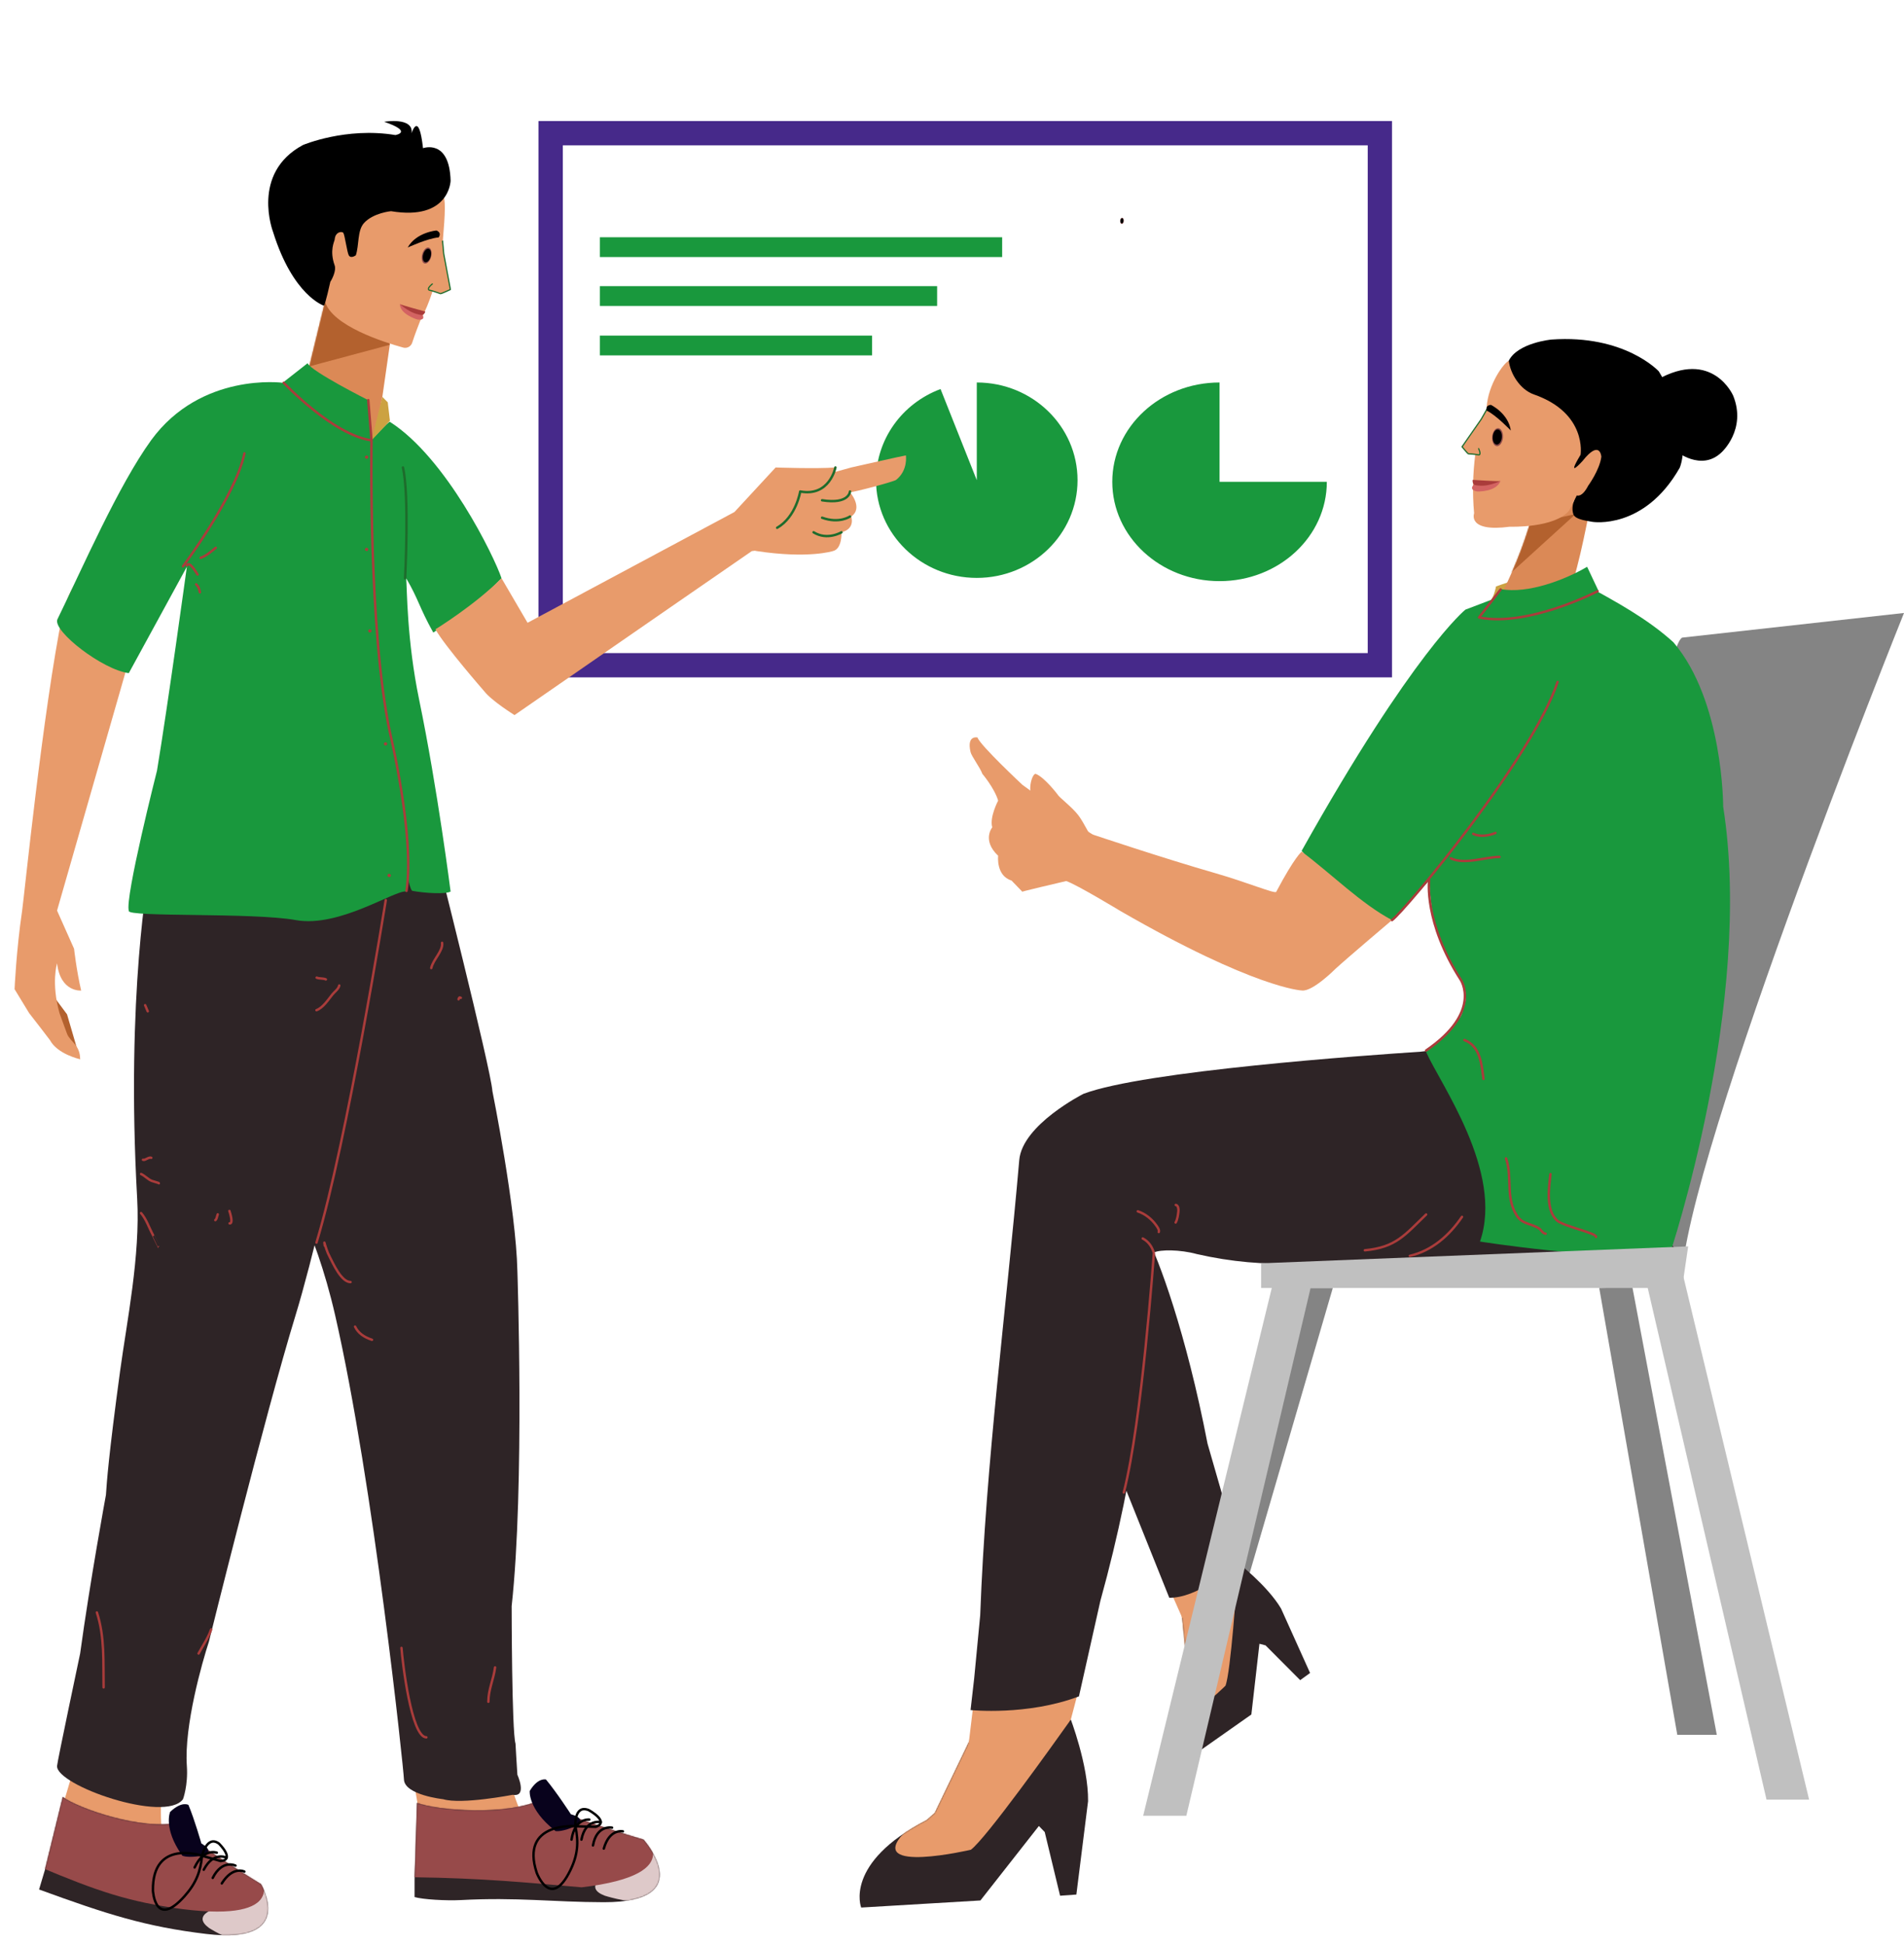<svg width="1568" height="1602" viewBox="0 0 1568 1602" fill="none" xmlns="http://www.w3.org/2000/svg">
<path d="M453.484 109.688H1136.36V547.874H453.484V109.688Z" stroke="#46298A" stroke-width="20"/>
<path fill-rule="evenodd" clip-rule="evenodd" d="M494 195.38H825.309V211.683H494V195.38ZM494 235.658H771.754V251.961H494V235.658ZM494 276.378H718.193V292.681H494V276.378ZM1004.34 315.016C955.55 315.016 915.997 351.639 915.997 396.815C915.997 441.961 955.582 478.614 1004.34 478.614C1053.13 478.614 1092.68 441.991 1092.68 396.815H1004.34V315.016ZM804.414 315.016C850.239 315.016 887.387 351.042 887.387 395.482C887.387 439.893 850.208 475.948 804.414 475.948C758.621 475.948 721.442 439.893 721.442 395.482C721.442 362.212 742.555 332.373 774.565 320.404L804.414 395.482V315.016Z" fill="#19983D"/>
<path fill-rule="evenodd" clip-rule="evenodd" d="M881.149 1414.3C881.149 1414.3 896.423 1453.67 896.058 1483.42L886.422 1560.32L873.008 1561.29L860.362 1508.85L855.548 1503.86L807.41 1565.19L709.206 1571.03C709.206 1571.03 694.616 1534.39 763.122 1498.99L769.789 1493.15L803.13 1423.85C803.13 1423.85 869.696 1401.05 881.149 1414.3Z" fill="#2E2426"/>
<mask id="mask0_874_290" style="mask-type:luminance" maskUnits="userSpaceOnUse" x="707" y="1410" width="190" height="162">
<path d="M881.149 1414.3C881.149 1414.3 896.423 1453.67 896.058 1483.42L886.422 1560.32L873.008 1561.29L860.362 1508.85L855.548 1503.86L807.41 1565.19L709.206 1571.03C709.206 1571.03 694.616 1534.39 763.122 1498.99L769.789 1493.15L803.13 1423.85C803.13 1423.85 869.696 1401.05 881.149 1414.3Z" fill="white"/>
</mask>
<g mask="url(#mask0_874_290)">
<path fill-rule="evenodd" clip-rule="evenodd" d="M881.767 1413.83C881.767 1413.83 882.484 1415.35 880.582 1418.03C867.113 1437 811.93 1514.24 799.556 1523.42C799.556 1523.42 712.846 1543.68 744.153 1509.93L787.046 1418.89L881.767 1413.83Z" fill="#E89B6B"/>
</g>
<path fill-rule="evenodd" clip-rule="evenodd" d="M881.739 1416.64L887.865 1393.38H801.343V1406.05L797.769 1435.74L881.739 1416.64Z" fill="#E89B6B"/>
<path fill-rule="evenodd" clip-rule="evenodd" d="M1344.31 1060.09L1413.83 1428.77H1381.3L1317.01 1060.76L1344.31 1060.09ZM1066.08 1060.76L961.453 1428.78H990.304L1097.6 1060.76H1066.08Z" fill="#848484"/>
<path fill-rule="evenodd" clip-rule="evenodd" d="M1018.48 1286.32C1018.48 1286.32 1043.58 1305.55 1054.97 1324.76L1078.89 1377.84L1070.74 1383.74L1042.2 1355.1L1037.19 1353.79L1030.53 1412.03L970.325 1454.39C970.325 1454.39 946.727 1436.65 976.48 1387.02L978.439 1380.65L972.574 1323.12C972.574 1323.12 1006.02 1282.33 1018.48 1286.32Z" fill="#2E2426"/>
<mask id="mask1_874_290" style="mask-type:luminance" maskUnits="userSpaceOnUse" x="961" y="1286" width="118" height="169">
<path d="M1018.48 1286.32C1018.48 1286.32 1043.58 1305.55 1054.97 1324.76L1078.89 1377.84L1070.74 1383.74L1042.2 1355.1L1037.19 1353.79L1030.53 1412.03L970.325 1454.39C970.325 1454.39 946.727 1436.65 976.48 1387.02L978.439 1380.65L972.574 1323.12C972.574 1323.12 1006.02 1282.33 1018.48 1286.32Z" fill="white"/>
</mask>
<g mask="url(#mask1_874_290)">
<path fill-rule="evenodd" clip-rule="evenodd" d="M1018.69 1285.77C1018.69 1285.77 1019.74 1286.46 1019.58 1288.93C1018.42 1306.39 1013.49 1377.59 1009.21 1388.34C1009.21 1388.34 961.955 1435.43 968.687 1401.48L960.4 1326.26L1018.69 1285.77Z" fill="#E89B6B"/>
</g>
<path fill-rule="evenodd" clip-rule="evenodd" d="M1019.53 1289.72L1017.79 1271.45L961.45 1305.72L965.545 1314.16L973.812 1332.85L1019.53 1289.72Z" fill="#E89B6B"/>
<path fill-rule="evenodd" clip-rule="evenodd" d="M944.014 1017.6C954.099 1036.64 976.789 1097.56 994.437 1188.95L1019.65 1276.52C1015.87 1294.29 984.455 1316.32 962.923 1315.87L904.937 1171.18L944.014 1017.6Z" fill="#2E2426"/>
<path fill-rule="evenodd" clip-rule="evenodd" d="M1247.72 477.777C1247.72 477.777 1236.91 481.128 1232.01 483C1232.01 483 1229.94 494.492 1225.5 496.322L1248.95 492.56L1250.68 478.131L1247.72 477.777Z" fill="#CCA242"/>
<path fill-rule="evenodd" clip-rule="evenodd" d="M1310.8 412.013C1304.85 439.908 1299.53 471.712 1287.79 501.069C1287.79 501.069 1247.02 528.493 1237.76 486.949C1248.8 464.642 1257.58 441.631 1263.62 417.77L1310.8 412.013Z" fill="#DB8956"/>
<mask id="mask2_874_290" style="mask-type:luminance" maskUnits="userSpaceOnUse" x="1237" y="412" width="74" height="98">
<path d="M1310.8 412.013C1304.85 439.908 1299.53 471.712 1287.79 501.069C1287.79 501.069 1247.02 528.493 1237.76 486.949C1248.8 464.642 1257.58 441.631 1263.62 417.77L1310.8 412.013Z" fill="white"/>
</mask>
<g mask="url(#mask2_874_290)">
<path fill-rule="evenodd" clip-rule="evenodd" d="M1297.64 423.295L1243.69 472.329L1254.14 433.092L1297.64 423.295Z" fill="#B3612E"/>
</g>
<path fill-rule="evenodd" clip-rule="evenodd" d="M1311.52 429.802C1311.52 429.802 1354 436.745 1383.31 385.244C1383.31 385.244 1396.49 355.81 1366.05 305.806C1366.05 305.806 1338.07 275.35 1277.65 279.658C1277.65 279.658 1249.85 282.278 1242.5 297.13C1242.28 297.579 1240.94 300.485 1241.78 300.908C1238.55 305.693 1250.33 362.063 1281.09 350.409C1299.46 343.452 1283.35 373.133 1286.81 389.384C1288.76 398.567 1320.7 383.366 1311.96 391.382C1294.73 407.174 1293.75 417.88 1295.75 423.612C1297.35 428.214 1308.87 429.181 1311.52 429.802Z" fill="black"/>
<path fill-rule="evenodd" clip-rule="evenodd" d="M1242.55 297.155C1238.6 298.698 1225.57 316.117 1224.25 335.629C1224.19 336.559 1225.31 337.232 1225.04 338.148C1221.76 349.087 1216.64 360.664 1214.9 374.56C1213.02 389.506 1212.43 405.816 1213.98 422.742C1213.98 422.742 1208.03 438.512 1243.41 433.795C1243.41 433.795 1280.24 435.117 1292.28 420.434L1298.52 408.018C1298.52 408.018 1302.73 410.135 1307.93 400.007C1307.93 400.007 1317.36 387.136 1318.76 376.162C1318.76 376.162 1317.74 361.406 1303.31 379.63C1303.31 379.63 1288.88 395.737 1301.65 374.547C1301.65 374.547 1307.3 340.228 1263.21 324.852C1251.76 320.859 1243.78 307.718 1242.55 297.155Z" fill="#E89B6B"/>
<path fill-rule="evenodd" clip-rule="evenodd" d="M1380 371.333C1380 371.333 1401.03 388.874 1417.89 372.405C1417.89 372.405 1438.54 353.653 1427.32 325.871C1427.32 325.871 1410.47 286.718 1364.3 312.984L1380 371.333Z" fill="black"/>
<path fill-rule="evenodd" clip-rule="evenodd" d="M1568 504.834C1568 504.834 1372.94 989.752 1385.22 1065.83L1353.7 1048.06C1353.7 1048.06 1356.79 546.286 1385.22 525.142L1568 504.834Z" fill="#848484"/>
<path fill-rule="evenodd" clip-rule="evenodd" d="M1179.74 865.296C1179.74 865.296 1178.67 865.173 1175.69 865.173C1174.7 865.173 1174.52 865.627 1174.17 865.649C1173 865.725 1171.25 866.073 1169.73 866.173C1125.54 869.102 942.274 881.967 892.329 900.834C892.329 900.834 841.906 926.219 839.385 955.411C828.635 1079.48 811.919 1203.18 807.221 1330.38L802.255 1382.38L799.275 1408.38C799.275 1408.38 846.069 1413.21 888.547 1397.1L906.195 1318.41C936.449 1209.26 946.534 1115.33 950.315 1031.55C955.358 1029.03 971.745 1029.03 985.611 1032.83C1014.27 1039.38 1041.46 1041.56 1067.55 1040.45C1067.55 1040.45 1332.94 1045.47 1378.91 1027.76C1378.91 1027.76 1281.33 909.05 1179.74 865.296Z" fill="#2E2426"/>
<path fill-rule="evenodd" clip-rule="evenodd" d="M1385.22 1046.8L1489.85 1482.15H1454.78L1353.71 1046.8H1385.22ZM1047.51 1060.09L941.435 1495.44H976.987L1079.46 1060.09H1047.51Z" fill="#C0C0C0"/>
<path fill-rule="evenodd" clip-rule="evenodd" d="M1174.44 866.38C1185.47 891.736 1238.69 964.962 1218.82 1022.53C1218.82 1022.53 1316.16 1037.97 1374.93 1033.53C1374.93 1033.53 1444.65 826.425 1419.08 664.27C1419.08 664.27 1419.32 577.376 1378.13 528.99C1356.38 509.193 1329.59 495.05 1308.1 483.036C1308.1 483.036 1276.4 508.831 1247.67 486.548L1206.8 502.083C1206.8 502.083 1164 536.38 1071.94 700.739C1071.94 700.739 1120.89 757.728 1146.76 758.258L1176.93 725.176C1178.99 755.896 1181.57 771.368 1203.04 805.893C1204.31 807.927 1209.33 818.252 1206 827.866C1204.8 831.309 1204.3 837.506 1200 840.38L1193 850.38C1193 850.38 1179 862.38 1174.44 866.38Z" fill="#19983D"/>
<path fill-rule="evenodd" clip-rule="evenodd" d="M842 734.498L833 725.176C820.084 721.273 822 704.786 822 704.786C808.377 691.928 817.155 681.38 817.155 681.38C814.698 673.138 822 659.38 822 659.38C818.915 648.999 809 637.332 809 637.332C807.129 632.088 800.127 622.979 799.277 619.38C795.914 605.136 805 607.38 805 607.38C807.062 613.777 842 646.38 842 646.38C842 646.38 898.6 687.634 900.565 687.536C900.565 687.536 956.88 706.481 1001 719.173C1027.45 726.783 1050.01 736.372 1051 734.498C1066.43 705.38 1072 701.38 1072 701.38C1096.09 719.357 1121 744.38 1146.36 757.777C1146.36 757.777 1109.05 789.375 1099.74 797.959C1099.74 797.959 1080.85 817.067 1072 815.729C1072 815.729 1033.52 814.232 922.482 750.173C922.482 750.173 886.598 728.424 878.065 725.613C878.065 725.613 835.41 735.559 842 734.498Z" fill="#E89B6B"/>
<path fill-rule="evenodd" clip-rule="evenodd" d="M1038.56 1040.45L1390.26 1026.49L1385.22 1060.76H1038.56V1040.45Z" fill="#C0C0C0"/>
<path fill-rule="evenodd" clip-rule="evenodd" d="M1228.83 338.995L1218.21 375.068L1209.25 373.745C1208.59 373.277 1203.28 367.164 1204.06 367.953C1204.35 368.245 1213.55 355.234 1219.48 345.973C1223.13 340.276 1224.59 335.803 1224.59 335.803L1230.51 339.841L1228.83 338.995Z" fill="#E89B6B"/>
<path d="M1224.62 336.878L1219.81 345.308L1204.06 367.953C1204.06 367.953 1208.35 373.283 1209.25 373.745C1209.25 373.745 1215.8 374.165 1217.26 374.588C1218.72 375.011 1219.68 373.926 1217.71 369.504" stroke="#1E6C2C" stroke-miterlimit="1.5" stroke-linecap="round" stroke-linejoin="round"/>
<path fill-rule="evenodd" clip-rule="evenodd" d="M924.157 179.382C923.331 179.326 922.585 180.405 922.492 181.79C922.398 183.176 922.993 184.346 923.818 184.403C924.644 184.459 925.39 183.38 925.483 181.995C925.577 180.609 924.982 179.439 924.157 179.382Z" fill="#8A4A4A"/>
<path fill-rule="evenodd" clip-rule="evenodd" d="M924.05 179.74C923.356 179.692 922.729 180.599 922.65 181.764C922.571 182.93 923.071 183.914 923.765 183.961C924.46 184.009 925.087 183.102 925.166 181.937C925.244 180.772 924.744 179.787 924.05 179.74Z" fill="black"/>
<path fill-rule="evenodd" clip-rule="evenodd" d="M37 810.881L55.201 835.38L66 872.38C49.694 852.885 40.634 834.803 37 810.881Z" fill="#B3612E"/>
<path fill-rule="evenodd" clip-rule="evenodd" d="M1233.89 352.615C1231.45 352.425 1229.18 355.593 1228.84 359.687C1228.51 363.781 1230.22 367.259 1232.66 367.45C1235.11 367.641 1237.37 364.472 1237.71 360.378C1238.05 356.284 1236.34 352.806 1233.89 352.615Z" fill="#8A4A4A"/>
<path fill-rule="evenodd" clip-rule="evenodd" d="M1233.56 353.669C1231.5 353.509 1229.6 356.173 1229.32 359.615C1229.03 363.058 1230.47 365.982 1232.53 366.143C1234.58 366.303 1236.48 363.639 1236.77 360.197C1237.05 356.754 1235.62 353.83 1233.56 353.669ZM1227.82 333.46C1227.82 333.46 1242.17 340.342 1244.2 354.577C1244.2 354.577 1232.02 341.819 1224.33 338.185C1224.33 338.185 1222.84 333.763 1227.82 333.46Z" fill="black"/>
<path fill-rule="evenodd" clip-rule="evenodd" d="M1214.14 398.801C1214.14 398.801 1208.6 403.161 1216.5 404.781C1216.5 404.781 1232.25 405.399 1235.69 396.122C1235.69 396.122 1220.36 402.174 1214.14 398.801Z" fill="#D36362"/>
<path fill-rule="evenodd" clip-rule="evenodd" d="M1212.81 395.221C1212.81 395.221 1234.31 396.647 1235.69 396.122C1235.69 396.122 1223.79 402.155 1214.1 399.297C1214.1 399.297 1212.34 397.905 1212.81 395.221Z" fill="#AA3C3B"/>
<path d="M1146.36 757.776C1157.16 750.003 1262.3 623.59 1282.71 561.646" stroke="#AA3C3B" stroke-width="2" stroke-miterlimit="1.5" stroke-linecap="round" stroke-linejoin="round"/>
<path fill-rule="evenodd" clip-rule="evenodd" d="M1316.62 487.076L1307.04 466.796C1289.3 477.31 1258.22 489.38 1235.83 485.133L1221.46 504.906C1221.46 504.906 1270.01 516.521 1316.62 487.076Z" fill="#19983D"/>
<path d="M1315.64 486.958C1315.64 486.958 1258.16 516.708 1218.04 508.524L1235.8 485.469M950.241 1032.17C950.241 1032.17 940.551 1170.45 925.493 1229.17M1176.94 725.176C1176.94 725.176 1172.5 759.432 1202.94 806.84C1202.94 806.84 1221 833.38 1174.45 865.173M1234.91 705.728C1222.81 705.784 1206.39 712.422 1194.82 706.934M1231.54 685.995C1226.15 688.263 1218.8 689.4 1213.25 686.767M1206 856.575C1219 861.556 1220.14 876.305 1221.67 888.592M1240.24 954.046C1245.68 969.403 1239.6 986.062 1249.07 1001.06C1253.75 1008.48 1261.22 1007.62 1267.33 1011.67C1269.41 1013.05 1270.31 1015.77 1272.85 1016.07M1276.85 966.995C1275.61 978.096 1272.83 996.118 1282.07 1005.01C1287.24 1009.98 1314.77 1015.39 1314.37 1018.7M954.277 1014.66C954.985 1013.07 953.153 1010.56 952.322 1009.38C948.571 1004.04 943.224 999.694 937 997.647M950.001 1031.09C948.427 1026.35 945.648 1022.38 941.076 1020M968.176 1006.84C969.649 1004.19 970.076 1000.77 970.43 997.804C970.617 996.24 970.453 992.637 968.291 992.378M1203.99 1002.2C1193.42 1017.66 1179.36 1029.99 1161.03 1034.33M1174.44 1000.25C1156.95 1017.07 1149.58 1027.37 1124 1029.71" stroke="#AA3C3B" stroke-width="2" stroke-miterlimit="1.5" stroke-linecap="round" stroke-linejoin="round"/>
<path fill-rule="evenodd" clip-rule="evenodd" d="M900 692.38C900 692.38 892.321 676.949 888 671.38C882.521 664.319 872.038 656.579 871 654.38C871 654.38 860.108 640.017 853 637.38C850.355 636.399 845.363 650.837 851 658.38C860.514 671.111 893.142 690.575 900 692.38Z" fill="#E89B6B"/>
<path fill-rule="evenodd" clip-rule="evenodd" d="M267.726 248.162L249.308 323.877C269.303 340.541 285.088 371.205 307.736 362.649L314.874 326.872L323.796 264.553L267.726 248.162Z" fill="#DB8956"/>
<mask id="mask3_874_290" style="mask-type:luminance" maskUnits="userSpaceOnUse" x="249" y="248" width="75" height="117">
<path d="M267.726 248.162L249.308 323.877C269.303 340.541 285.088 371.205 307.736 362.649L314.874 326.872L323.796 264.553L267.726 248.162Z" fill="white"/>
</mask>
<g mask="url(#mask3_874_290)">
<path fill-rule="evenodd" clip-rule="evenodd" d="M321.12 283.939L254.47 301.828C254.47 301.828 258.082 245.551 259.556 243.69C261.03 241.83 312.492 264.468 321.12 283.939Z" fill="#B3612E"/>
</g>
<path fill-rule="evenodd" clip-rule="evenodd" d="M362.693 154.992C362.693 154.992 363.527 156.185 364.535 158.533C367.11 164.534 366.669 174.887 364.658 198.548C363.373 213.669 360.641 226.145 356.072 240.359C353.554 248.195 350.343 256.085 346.273 263.795C346.125 264.075 345.992 264.363 345.875 264.657C345.092 266.626 341.882 274.788 339.461 282.195C339 283.694 337.976 284.955 336.605 285.715C335.233 286.474 333.621 286.673 332.106 286.268C316.425 281.961 273.275 268.388 267.586 248.162C267.586 248.162 257.223 245.378 263.915 227.955C263.915 227.955 285.116 147.389 318.675 159.728C318.675 159.728 364.142 166.213 362.693 154.992Z" fill="#E89B6B"/>
<path fill-rule="evenodd" clip-rule="evenodd" d="M371.084 148.881C371.084 148.881 370.192 181.975 322.012 173.925C322.012 173.925 307.308 175.282 299.706 183.764C294.202 189.905 295.848 201.694 293.05 210.232C293.05 210.232 288.921 213.348 287.215 210.232C285.817 207.678 283.915 193.418 282.754 191.814C281.685 190.336 276.206 190.712 275.616 197.237C275.471 198.845 271.155 206.124 275.616 218.646C277.007 222.55 273.832 229.379 272.047 232.063C272.047 232.063 267.586 252.173 266.694 251.74C266.694 251.74 241.309 243.651 224.882 191.04C224.882 191.04 206.209 142.65 249.518 119.422C249.518 119.422 284.811 104.449 325.626 111.234C325.626 111.234 340.735 108.619 316.36 100.294C316.36 100.294 340.813 96.095 338.965 109.799C338.965 109.799 344.819 90.167 348.372 122.049C348.372 122.049 370.192 113.999 371.084 148.881Z" fill="black"/>
<path fill-rule="evenodd" clip-rule="evenodd" d="M359.154 198.723L352.876 238.535L363.754 241.69C364.655 241.522 372.147 237.42 370.956 237.844C370.517 238 367.217 221.275 365.505 209.642C364.452 202.485 364.518 197.236 364.518 197.236L357.002 198.805L359.154 198.723Z" fill="#E89B6B"/>
<path d="M364.457 198.569L365.407 209.041L370.901 238.442C370.901 238.442 363.899 241.784 362.754 241.84C362.754 241.84 355.758 239.324 354.039 239.087C352.32 238.851 351.845 237.35 356.009 233.868" stroke="#1E6C2C" stroke-miterlimit="1.5" stroke-linecap="round" stroke-linejoin="round"/>
<path fill-rule="evenodd" clip-rule="evenodd" d="M347.813 259.052C347.813 259.052 351.325 264.218 343.673 263.14C343.673 263.14 329.282 258.89 329.322 250.412C329.322 250.412 341.076 259.885 347.813 259.052Z" fill="#D36362"/>
<path fill-rule="evenodd" clip-rule="evenodd" d="M350.221 256.581C350.221 256.581 330.388 251.249 329.322 250.412C329.322 250.412 337.995 258.836 347.688 259.463C347.688 259.463 349.739 258.876 350.221 256.581Z" fill="#AA3C3B"/>
<path fill-rule="evenodd" clip-rule="evenodd" d="M359.483 189.844C359.483 189.844 342.896 191.173 335.737 203.848C335.737 203.848 352.321 196.205 361.192 195.546C361.192 195.546 364.261 191.917 359.483 189.844Z" fill="black"/>
<path fill-rule="evenodd" clip-rule="evenodd" d="M353.146 203.941C355.165 204.549 356.007 207.967 355.025 211.57C354.043 215.173 351.606 217.605 349.587 216.997C347.568 216.389 346.726 212.97 347.708 209.368C348.69 205.765 351.127 203.333 353.146 203.941Z" fill="#8A4A4A"/>
<path fill-rule="evenodd" clip-rule="evenodd" d="M353.089 204.946C354.787 205.457 355.495 208.331 354.67 211.361C353.844 214.39 351.795 216.435 350.097 215.924C348.399 215.412 347.691 212.538 348.516 209.509C349.342 206.479 351.391 204.434 353.089 204.946Z" fill="black"/>
<path fill-rule="evenodd" clip-rule="evenodd" d="M412.019 1428.77C414.639 1446.22 422.767 1486.29 433.738 1500.45C433.738 1500.45 382.782 1507.15 363.839 1492.58H345.102L336.18 1440.4L412.019 1428.77ZM136.557 1457.43C131.269 1474 131 1510.38 136.557 1525.37C136.557 1525.37 77.379 1516.28 67.322 1496.06L51.136 1488.93L66.013 1438.94L136.557 1457.43Z" fill="#E89B6B"/>
<path fill-rule="evenodd" clip-rule="evenodd" d="M233.681 966.897C267.477 869.511 292.188 710.122 276.039 695.185C259.89 680.249 344.431 667.716 357.993 697.349C357.993 697.349 404.235 880.171 405.506 898.621C405.506 898.621 425 995.379 426.08 1046.8C426.08 1046.8 432.163 1224.39 421.363 1322.78C421.363 1322.78 421.441 1426.05 424.542 1436.05C424.542 1436.05 425.646 1456.01 426.08 1461.66C426.08 1461.66 434.585 1480.31 422.281 1478.16C422.281 1478.16 380 1486.38 365 1481.8C365 1481.8 333 1478.38 332.661 1465.44C332.457 1457.66 307.785 1222.14 276.039 1083.38C258.545 1006.91 232.416 970.542 233.681 966.897Z" fill="#2E2426"/>
<path fill-rule="evenodd" clip-rule="evenodd" d="M122.895 717.07C122.895 717.07 103.468 817.726 112.969 987.284C115.598 1034.19 104.406 1088.62 98.908 1129.14C89.364 1199.47 87.958 1220.54 87.241 1231.17C87.241 1231.17 74.183 1302.03 66 1361.79C66 1361.79 47.223 1450.57 46.988 1454.39C46 1470.38 135.945 1501.8 150.704 1481.8C150.704 1481.8 155 1470.38 153.88 1454.39C151.564 1421.32 166.537 1368.82 172.058 1352C172.058 1352 218.253 1165.22 243.363 1083.36C270.086 996.237 327.797 726.604 316.147 705.728C316.147 705.728 147.481 665.916 122.895 717.07Z" fill="#2E2426"/>
<path fill-rule="evenodd" clip-rule="evenodd" d="M18.207 750.173C19.877 738.907 35.218 585.664 51.667 504.862C51.667 504.862 58.216 480.164 66.835 476.24C66.835 476.24 119.178 508.531 111.446 525.434L46.988 749.934L61 781.38C61 781.38 63 799.38 66.835 815.796C66.835 815.796 49.787 817.38 46.988 793.38C46.988 793.38 42 809.38 49 834.38C49 834.38 51.232 840.725 55.201 851.38C57.653 857.963 66 860.38 66 872.38C66 872.38 47.426 868.38 41.093 856.575C41.093 856.575 27.841 839.148 24 834.38L12 814.675C12 814.675 13.39 782.666 18.207 750.173Z" fill="#E89B6B"/>
<path fill-rule="evenodd" clip-rule="evenodd" d="M339.623 733.711C350.074 735.628 366.869 736.565 371.084 734.289C371.084 734.289 360.378 649.759 345.21 576.416C334.956 526.837 335.295 485.386 334.503 476.24C344.803 493.796 345.063 499.852 356.809 520.962C379.114 506.651 395.174 495.023 413.019 476.24C407.104 458.452 367.515 377.044 321.12 347.443C320.056 346.765 305.952 362.399 305.952 362.399L303.275 329.555C303.275 329.555 256.357 305.954 253.31 299.144L232.789 315.244C232.789 315.244 165.62 306.3 124.577 362.399C97.358 399.981 67.727 468.191 47.206 510.228C43.637 520.067 84.662 551.697 106.075 554.38L153.88 466.796C153.88 466.796 138.213 581.026 129.291 634.691C129.291 634.691 102.63 739.755 106.075 750.173C104.511 755.54 208.045 751.356 243.645 757.777C279.666 764.273 325.911 732.426 334.503 734.289C335.187 734.437 336.18 723.996 336.18 723.996C336.18 723.996 338.063 733.425 339.623 733.711Z" fill="#19983D"/>
<path fill-rule="evenodd" clip-rule="evenodd" d="M413.019 476.24L434.462 512.912L604.848 421.68L638.752 385.009C638.752 385.009 672.484 386.187 687.825 385.009C687.825 385.009 690.619 398.951 672.657 401.109C672.657 401.109 649.51 398.656 649.459 401.109L638.752 440.463C638.752 440.463 629 453.38 619.123 453.88C619.123 453.88 506.49 531.586 423.726 588.938C423.726 588.938 404.989 577.31 398.743 569.26C398.743 569.26 365.977 531.704 358.593 518.278C358.593 518.278 390.713 498.601 413.019 476.24Z" fill="#E89B6B"/>
<path d="M333.611 476.24C333.611 476.24 337.176 408.157 331.826 385.009" stroke="#1E6C2C" stroke-width="2" stroke-miterlimit="1.5" stroke-linecap="round" stroke-linejoin="round"/>
<path fill-rule="evenodd" clip-rule="evenodd" d="M305.952 362.649L314.874 326.872L319.335 331.344L321.12 346.549L305.952 362.649Z" fill="#CCA242"/>
<path d="M233.681 315.244C233.681 315.244 273.832 358.176 305.952 362.649M305.952 362.649L303.275 329.555M305.952 362.649C305.952 362.649 303.275 519.173 321.12 603.249C321.12 603.249 341.641 688.219 334.775 733.711" stroke="#AA3C3B" stroke-width="2" stroke-miterlimit="1.5" stroke-linecap="round" stroke-linejoin="round"/>
<path fill-rule="evenodd" clip-rule="evenodd" d="M343.458 1484.81C358.926 1490.94 417.993 1496.11 446.508 1481.79L470.134 1495.8C470.134 1495.8 504.747 1507.77 529.94 1515.07C529.94 1515.07 576.169 1566.77 497.249 1566.64C455.6 1566.58 426 1562.38 379.483 1564.87C367.578 1565.5 348 1564.38 341.405 1562.38V1547.73L343.458 1484.81Z" fill="#2E2426"/>
<mask id="mask4_874_290" style="mask-type:luminance" maskUnits="userSpaceOnUse" x="341" y="1481" width="203" height="86">
<path d="M343.458 1484.81C358.926 1490.94 417.993 1496.11 446.508 1481.79L470.134 1495.8C470.134 1495.8 504.747 1507.77 529.94 1515.07C529.94 1515.07 576.169 1566.77 497.249 1566.64C455.6 1566.58 426 1562.38 379.483 1564.87C367.578 1565.5 348 1564.38 341.405 1562.38V1547.73L343.458 1484.81Z" fill="white"/>
</mask>
<g mask="url(#mask4_874_290)">
<path fill-rule="evenodd" clip-rule="evenodd" d="M527.347 1508.74C527.347 1508.74 555.488 1535.08 496.971 1545.14C496.971 1545.14 481.034 1554.72 497.959 1561.23C497.959 1561.23 563.02 1582.31 552.119 1541.41C541.218 1500.5 527.347 1508.74 527.347 1508.74Z" fill="#DEC9C9"/>
<path fill-rule="evenodd" clip-rule="evenodd" d="M339.451 1484.2L449.465 1481.59L527.347 1508.73C527.347 1508.73 571.383 1543.42 479 1554.37C433.87 1550.45 397.413 1546.82 340.788 1546.07L339.451 1484.2Z" fill="#974A4A"/>
</g>
<path fill-rule="evenodd" clip-rule="evenodd" d="M436.241 1475.03C436.241 1475.03 434.653 1489.82 456.777 1507.43C457.644 1510.93 493.023 1500.7 470.161 1494.2C470.161 1494.2 458.562 1476.31 449.64 1465.58C449.64 1465.58 443.06 1463.6 436.241 1475.03Z" fill="#08021C"/>
<path d="M485.329 1498.57C485.329 1498.57 473.303 1497.07 470.667 1515.07M494.746 1500.64C494.746 1500.64 482.178 1497.74 478.822 1515.07M504.065 1505.24C504.065 1505.24 491.459 1502.5 488.334 1519.87M512.988 1508.29C512.988 1508.29 501.999 1505.67 497.249 1522.48" stroke="black" stroke-width="2" stroke-miterlimit="1.5" stroke-linecap="round" stroke-linejoin="round"/>
<path fill-rule="evenodd" clip-rule="evenodd" d="M473.868 1504.09C473.868 1504.09 428.085 1500.16 441.992 1542.36C441.992 1542.36 453.573 1573.6 469.727 1540.23C475.89 1527.51 476.612 1517.24 473.868 1504.09ZM473.868 1504.07C473.868 1504.07 472.566 1486.05 484.818 1490.76C484.818 1490.76 502.524 1500.43 490.645 1504.56L473.868 1504.07Z" stroke="black" stroke-width="2" stroke-miterlimit="1.5" stroke-linecap="round" stroke-linejoin="round"/>
<path fill-rule="evenodd" clip-rule="evenodd" d="M51.69 1479.98C64.186 1489.34 117.166 1507.92 147.6 1501.05L165.344 1519.72C165.344 1519.72 193.809 1539.03 214.936 1551.75C214.936 1551.75 244.999 1601.73 169.889 1592.77C119.988 1586.81 87.965 1576.54 32.173 1556.15L36.863 1540.44L51.69 1479.98Z" fill="#2E2426"/>
<mask id="mask5_874_290" style="mask-type:luminance" maskUnits="userSpaceOnUse" x="32" y="1479" width="189" height="115">
<path d="M51.69 1479.98C64.186 1489.34 117.166 1507.92 147.6 1501.05L165.344 1519.72C165.344 1519.72 193.809 1539.03 214.936 1551.75C214.936 1551.75 244.999 1601.73 169.889 1592.77C119.988 1586.81 87.965 1576.54 32.173 1556.15L36.863 1540.44L51.69 1479.98Z" fill="white"/>
</mask>
<g mask="url(#mask5_874_290)">
<path fill-rule="evenodd" clip-rule="evenodd" d="M214.374 1545.18C214.374 1545.18 232.72 1576.52 175.845 1572.43C175.845 1572.43 158.382 1577.76 172.109 1587.82C172.109 1587.82 226.025 1622.78 227.786 1581.71C229.546 1540.64 214.374 1545.18 214.374 1545.18Z" fill="#DEC9C9"/>
<path fill-rule="evenodd" clip-rule="evenodd" d="M48.169 1478.48L150.385 1501.54L214.374 1545.18C214.374 1545.18 238.868 1583.45 150.502 1572.34C105.737 1566.36 80.121 1557.48 31.533 1537.09L48.169 1478.48Z" fill="#974A4A"/>
</g>
<path fill-rule="evenodd" clip-rule="evenodd" d="M140.086 1492.29C140.086 1492.29 134.35 1505.86 149.669 1527.58C149.455 1531.08 185.039 1529.65 165.832 1518.22C165.832 1518.22 160.302 1498.68 155.173 1486.49C155.173 1486.49 149.677 1483.1 140.086 1492.29Z" fill="#08021C"/>
<path d="M178.558 1525.86C178.558 1525.86 167.901 1521.66 160.271 1538.01M186.645 1529.99C186.645 1529.99 175.891 1524.34 167.791 1539.89M193.912 1536.49C193.912 1536.49 183.075 1530.99 175.177 1546.63M201.261 1541.43C201.261 1541.43 191.884 1536.41 182.647 1551.15" stroke="black" stroke-width="2" stroke-miterlimit="1.5" stroke-linecap="round" stroke-linejoin="round"/>
<path fill-rule="evenodd" clip-rule="evenodd" d="M166.395 1528.39C166.395 1528.39 125.306 1514.07 125.944 1557.05C125.944 1557.05 127.602 1589.17 152.137 1561.48C161.497 1550.92 165.128 1541.41 166.395 1528.39ZM166.399 1528.38C166.399 1528.38 170.402 1511.1 180.343 1518.37C180.343 1518.37 193.877 1531.6 181.731 1532.73L166.399 1528.38Z" stroke="black" stroke-width="2" stroke-miterlimit="1.5" stroke-linecap="round" stroke-linejoin="round"/>
<path d="M116.178 999.095C120.439 1003.96 122.905 1011.5 125.989 1017.15C126.703 1018.46 130.965 1027.16 130.913 1027.14M116.202 966.898C119.289 968.312 121.679 971.194 124.975 972.567C125.992 972.99 130.993 974.231 130.864 974.522M117.763 955.174C119.57 955.926 122.455 952.662 124.577 953.545M173.885 1342C171.54 1348.77 166.985 1355.48 163.537 1361.79M79.787 1328.01C86.345 1348.15 84.947 1368.92 85.329 1389.7M188.916 997.325C189.4 998.793 192.376 1008 189.078 1007.54M179.307 1000.13C178.664 1001.61 178.663 1003.9 177.316 1004.87M279.385 811.646C278.786 814.573 275.683 816.656 273.853 818.894C270.345 823.183 266.162 829.887 260.636 831.977M268.356 806.63C266.25 805.576 263.129 806.168 260.776 805.188M119.524 827.866C120.28 829.524 120.97 831.207 121.675 832.884M150.704 466.402C150.704 466.402 194.002 408.668 201.281 373.382M153.88 465.665C156.006 461.842 161.029 470.633 162.696 473.141M165.24 459.371C169.622 458.058 174.127 454.019 177.707 451.148M161.565 481.279C163.675 483.36 163.935 484.711 164.621 487.802" stroke="#AA3C3B" stroke-width="2" stroke-miterlimit="1.5" stroke-linecap="round" stroke-linejoin="round"/>
<path d="M301.917 377.854C302.667 377.854 303.275 377.253 303.275 376.512C303.275 375.771 302.667 375.17 301.917 375.17C301.167 375.17 300.559 375.771 300.559 376.512C300.559 377.253 301.167 377.854 301.917 377.854Z" fill="#AA3C3B"/>
<path d="M304.594 520.961C305.344 520.961 305.952 520.36 305.952 519.619C305.952 518.878 305.344 518.277 304.594 518.277C303.844 518.277 303.236 518.878 303.236 519.619C303.236 520.36 303.844 520.961 304.594 520.961Z" fill="#AA3C3B"/>
<path d="M317.505 613.982C318.255 613.982 318.863 613.381 318.863 612.64C318.863 611.899 318.255 611.298 317.505 611.298C316.755 611.298 316.147 611.899 316.147 612.64C316.147 613.381 316.755 613.982 317.505 613.982Z" fill="#AA3C3B"/>
<path fill-rule="evenodd" clip-rule="evenodd" d="M320.674 719.685C319.897 719.577 319.183 720.084 319.081 720.817C318.978 721.55 319.525 722.234 320.302 722.343C321.078 722.452 321.792 721.944 321.895 721.211C321.997 720.478 321.45 719.794 320.674 719.685Z" fill="#AA3C3B"/>
<path d="M301.917 453.831C302.667 453.831 303.275 453.231 303.275 452.489C303.275 451.748 302.667 451.147 301.917 451.147C301.167 451.147 300.559 451.748 300.559 452.489C300.559 453.231 301.167 453.831 301.917 453.831Z" fill="#AA3C3B"/>
<path d="M317.68 741.38C317.68 741.38 285.636 941.272 260.636 1023.38" stroke="#AA3C3B" stroke-width="2" stroke-miterlimit="1.5" stroke-linecap="round" stroke-linejoin="round"/>
<path fill-rule="evenodd" clip-rule="evenodd" d="M649 399.379L701 385.008C701 385.008 744.778 375.088 746 375.067C746 375.067 748 387.22 738 395.22C736.214 396.649 703.372 405.439 700 405.379C700 405.379 711.195 418.338 701 425.379C701 425.379 704.716 435.4 693 438.379C693 438.379 693.67 452.051 686 453.83C686 453.83 666 460.379 623 453.83C580.146 447.304 633.427 404.034 649 399.379Z" fill="#E89B6B"/>
<path d="M687.982 385.009C687.982 385.009 683.273 409.297 659 404.789C659 404.789 655.623 425.733 640 434.677M700 404.789C700 404.789 699.437 415.551 677 412.013M700 425.38C700 425.38 691.243 431.563 677 426.38M693 438.38C693 438.38 681.34 445.429 670 438.38" stroke="#1E6C2C" stroke-width="2" stroke-miterlimit="1.5" stroke-linecap="round" stroke-linejoin="round"/>
<path d="M267.472 1025.91C267.425 1025.08 267.138 1023.44 267.138 1023.44C267.138 1023.44 268.114 1026.9 268.744 1028.58C270.051 1032.07 269.869 1031.93 271.635 1035.33C274.314 1040.48 281.07 1055.89 288.662 1055.89M292.394 1092.58C295.024 1097.97 299.698 1101.22 306.331 1103.43M364.082 776.518C365.022 783.136 356.529 790.441 355.161 797.279M379.483 821.794C378.174 821.218 378.124 821.553 377.649 822.979M330.625 1357.2C331.437 1368.53 338.676 1430.84 351.12 1430.84M407.701 1373.25C406.452 1383.06 402.187 1391.36 402.187 1401.55" stroke="#AA3C3B" stroke-width="2" stroke-miterlimit="1.5" stroke-linecap="round" stroke-linejoin="round"/>
</svg>
